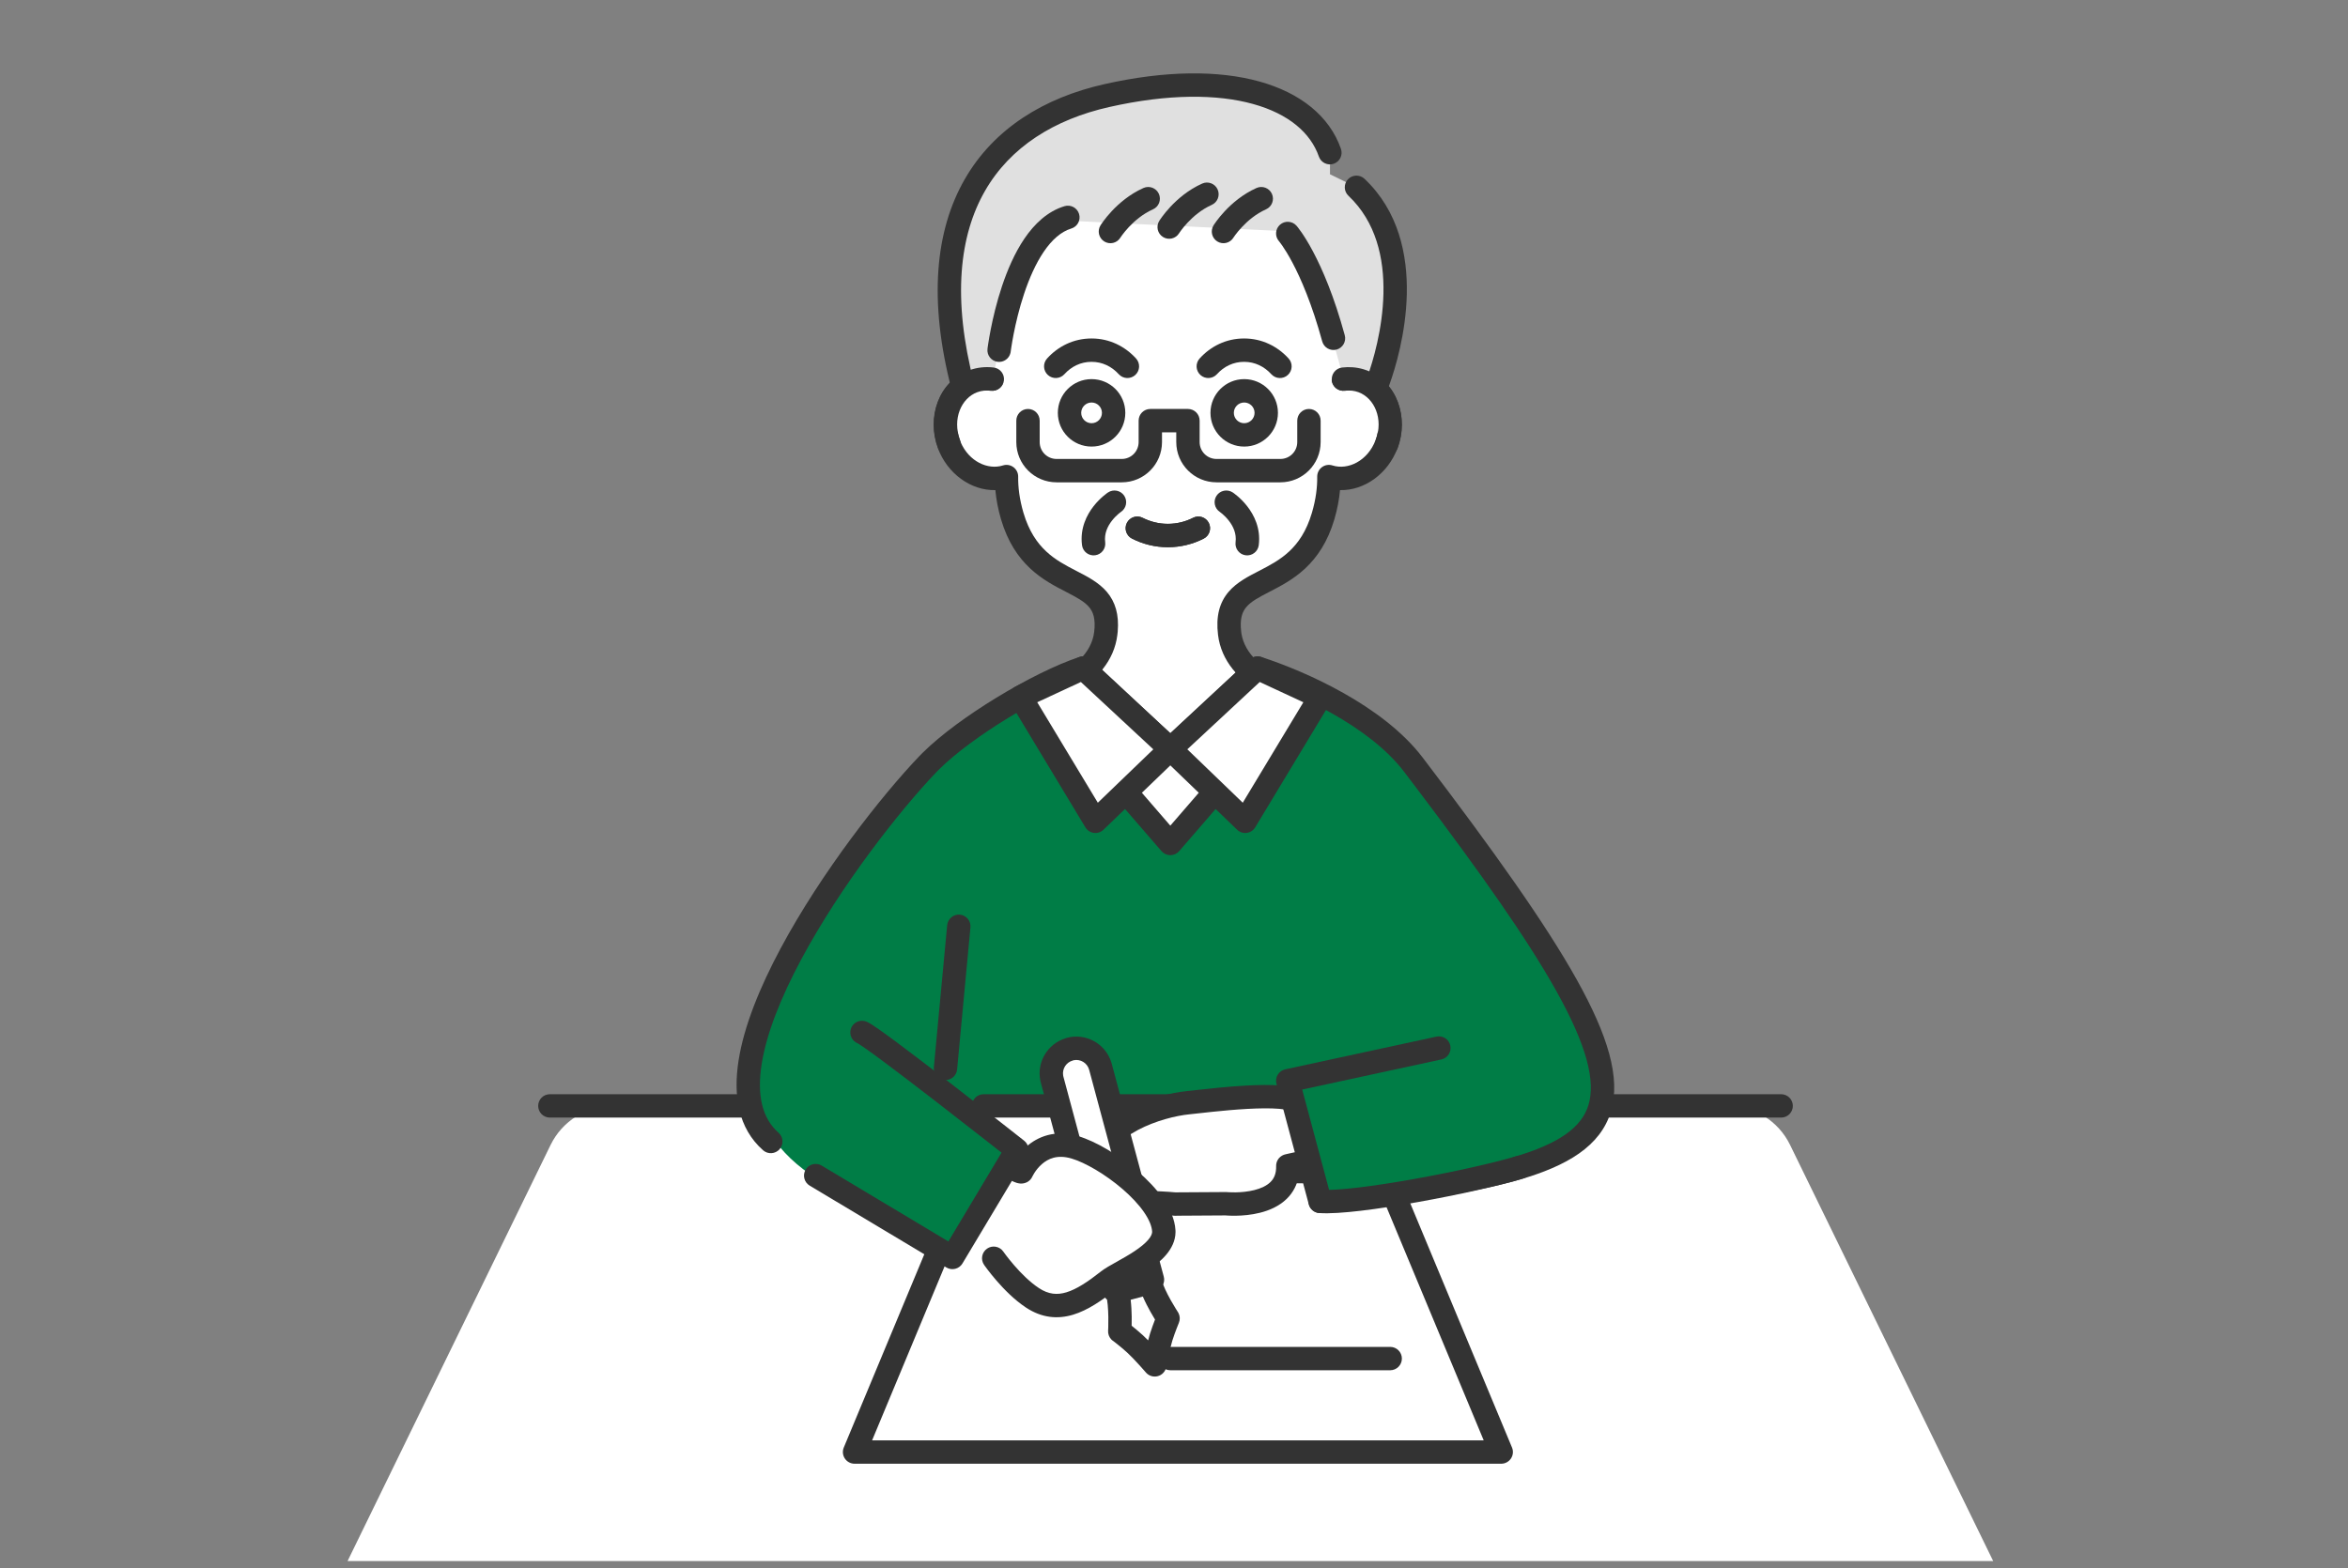 <svg width="220" height="147" viewBox="0 0 220 147" fill="none" xmlns="http://www.w3.org/2000/svg">
<rect x="0" y="0" width="220" height="147" fill="#808080" stroke="none"/>
<g clip-path="url(#clip0_28_11497)">
<g clip-path="url(#clip1_28_11497)">
<path d="M111.278 71.019L120.52 64.807C117.614 63.734 115.519 61.865 115.213 59.376C114.468 53.317 121.695 56.062 123.973 48.375C124.381 46.988 124.527 45.747 124.513 44.666C126.63 45.338 129.01 44.024 129.907 41.644C130.827 39.191 129.827 36.549 127.666 35.739C127.075 35.52 126.469 35.461 125.863 35.534C125.863 33.279 125.6 31.118 125.046 29.322C121.936 19.248 113.169 17.883 109.409 17.883C105.65 17.883 96.882 19.248 93.772 29.322C93.218 31.118 92.962 33.279 92.955 35.534C92.356 35.461 91.743 35.52 91.152 35.739C88.991 36.549 87.991 39.199 88.911 41.644C89.809 44.024 92.188 45.338 94.305 44.666C94.291 45.747 94.437 46.988 94.846 48.375C97.123 56.062 104.35 53.317 103.606 59.376C103.299 61.865 101.211 63.734 98.299 64.807L107.54 71.019C108.664 71.771 110.132 71.771 111.249 71.019H111.278Z" fill="white"/>
<path d="M109.409 16.787C113.344 16.787 122.767 18.229 126.092 28.998L126.199 29.364C126.633 30.903 126.869 32.643 126.937 34.444C127.211 34.477 127.486 34.532 127.759 34.614L128.047 34.711L128.051 34.713C130.898 35.781 132.016 39.138 130.932 42.028L130.932 42.03C130.045 44.38 127.868 45.985 125.555 45.937C125.478 46.788 125.311 47.706 125.023 48.684V48.685C124.399 50.791 123.416 52.231 122.284 53.286C121.174 54.32 119.951 54.947 118.962 55.458C117.909 56.002 117.222 56.373 116.781 56.891C116.415 57.321 116.142 57.956 116.3 59.241L116.325 59.419C116.636 61.239 118.248 62.8 120.899 63.779C121.285 63.922 121.558 64.268 121.607 64.676C121.656 65.085 121.471 65.486 121.13 65.715L111.889 71.928C111.832 71.966 111.771 71.997 111.709 72.024C110.242 72.927 108.373 72.893 106.931 71.929L106.929 71.928L97.687 65.715C97.346 65.486 97.162 65.085 97.211 64.676C97.26 64.268 97.534 63.921 97.92 63.779C100.662 62.769 102.285 61.138 102.519 59.241C102.677 57.956 102.403 57.321 102.037 56.891C101.596 56.373 100.909 56.002 99.856 55.458C98.867 54.947 97.644 54.32 96.533 53.286C95.401 52.231 94.42 50.791 93.796 48.685L93.795 48.684C93.507 47.706 93.34 46.788 93.263 45.937C90.95 45.985 88.773 44.38 87.886 42.03V42.029C86.801 39.145 87.92 35.78 90.767 34.713L90.772 34.711C91.139 34.575 91.511 34.488 91.883 34.444C91.958 32.501 92.223 30.627 92.726 28.998L92.886 28.5C96.343 18.184 105.534 16.787 109.409 16.787ZM109.409 18.977C105.825 18.977 97.714 20.265 94.819 29.644C94.306 31.305 94.057 33.351 94.05 35.537C94.049 35.85 93.914 36.148 93.68 36.355C93.445 36.562 93.132 36.658 92.822 36.62C92.384 36.567 91.948 36.611 91.532 36.764C90.06 37.319 89.182 39.252 89.936 41.257L90.007 41.437C90.785 43.257 92.564 44.069 93.974 43.622C94.309 43.515 94.675 43.577 94.958 43.786C95.24 43.996 95.405 44.329 95.4 44.68C95.387 45.649 95.517 46.78 95.895 48.063C96.41 49.801 97.186 50.9 98.026 51.682C98.888 52.485 99.852 52.991 100.861 53.512C101.807 54.001 102.929 54.56 103.705 55.471C104.503 56.409 104.861 57.604 104.726 59.187L104.692 59.509C104.392 61.944 102.736 63.77 100.533 64.989L108.149 70.109L108.293 70.198C109.028 70.613 109.938 70.582 110.637 70.111L110.706 70.068C110.736 70.051 110.767 70.035 110.799 70.021L118.286 64.989C116.086 63.769 114.426 61.944 114.126 59.509C113.912 57.765 114.262 56.471 115.113 55.471C115.889 54.56 117.011 54.001 117.957 53.512C118.966 52.991 119.931 52.485 120.792 51.682C121.632 50.9 122.407 49.801 122.922 48.063C123.3 46.78 123.431 45.649 123.418 44.68C123.413 44.329 123.577 43.996 123.86 43.786C124.142 43.577 124.508 43.516 124.844 43.622C126.299 44.084 128.148 43.203 128.883 41.257C129.637 39.243 128.756 37.316 127.282 36.763H127.281C126.867 36.61 126.439 36.567 125.994 36.62C125.683 36.658 125.371 36.561 125.137 36.353C124.902 36.145 124.768 35.846 124.768 35.533C124.768 33.353 124.513 31.307 124 29.644C121.104 20.265 112.992 18.977 109.409 18.977Z" fill="#333333"/>
<path d="M102.277 41.855C104.023 41.855 105.438 40.44 105.438 38.694C105.438 36.948 104.023 35.533 102.277 35.533C100.531 35.533 99.116 36.948 99.116 38.694C99.116 40.44 100.531 41.855 102.277 41.855Z" fill="#333333"/>
<path d="M102.277 39.665C102.813 39.665 103.248 39.231 103.248 38.694C103.248 38.158 102.813 37.724 102.277 37.724C101.741 37.724 101.306 38.158 101.306 38.694C101.306 39.231 101.741 39.665 102.277 39.665Z" fill="white"/>
<path d="M119.739 38.694C119.739 40.439 118.322 41.855 116.578 41.855C114.833 41.855 113.417 40.439 113.417 38.694C113.417 36.949 114.833 35.533 116.578 35.533C118.322 35.533 119.739 36.949 119.739 38.694Z" fill="#333333"/>
<path d="M116.578 39.665C117.114 39.665 117.549 39.231 117.549 38.694C117.549 38.158 117.114 37.724 116.578 37.724C116.041 37.724 115.607 38.158 115.607 38.694C115.607 39.231 116.041 39.665 116.578 39.665Z" fill="white"/>
<path d="M119.928 34.337C119.089 33.417 117.928 32.818 116.57 32.818C115.212 32.818 114.052 33.41 113.212 34.337" fill="white"/>
<path d="M116.57 31.723C118.271 31.723 119.715 32.478 120.737 33.598C121.145 34.044 121.113 34.737 120.666 35.145C120.22 35.552 119.527 35.521 119.119 35.074C118.462 34.354 117.585 33.913 116.57 33.913C115.552 33.913 114.677 34.35 114.024 35.071C113.618 35.519 112.926 35.553 112.477 35.147C112.029 34.742 111.995 34.049 112.4 33.601C113.426 32.468 114.873 31.723 116.57 31.723Z" fill="#333333"/>
<path d="M105.635 34.337C104.796 33.417 103.635 32.818 102.277 32.818C100.919 32.818 99.758 33.41 98.919 34.337" fill="white"/>
<path d="M102.277 31.723C103.977 31.723 105.422 32.478 106.444 33.598C106.851 34.044 106.82 34.737 106.373 35.145C105.926 35.552 105.234 35.521 104.826 35.074C104.169 34.354 103.292 33.913 102.277 33.913C101.259 33.913 100.384 34.35 99.731 35.071C99.325 35.519 98.632 35.553 98.184 35.147C97.736 34.742 97.701 34.049 98.107 33.601C99.133 32.468 100.58 31.723 102.277 31.723Z" fill="#333333"/>
<path d="M111.785 48.531C112.323 48.255 112.984 48.468 113.26 49.006C113.536 49.544 113.323 50.204 112.785 50.48C111.779 50.996 110.629 51.287 109.424 51.287C108.216 51.287 107.076 50.995 106.066 50.481C105.527 50.207 105.312 49.548 105.586 49.009C105.86 48.47 106.519 48.255 107.058 48.53C107.771 48.892 108.573 49.097 109.424 49.097C110.276 49.097 111.084 48.891 111.785 48.531Z" fill="#333333"/>
<path d="M113.985 46.464C114.319 45.959 114.998 45.821 115.503 46.154L115.009 46.901C115.489 46.175 115.503 46.155 115.503 46.154L115.504 46.155L115.521 46.166C115.529 46.172 115.539 46.179 115.552 46.188C115.576 46.205 115.609 46.228 115.649 46.258C115.728 46.317 115.835 46.4 115.96 46.507C116.208 46.72 116.536 47.033 116.854 47.44C117.486 48.246 118.145 49.507 117.941 51.098C117.864 51.697 117.316 52.121 116.716 52.044C116.116 51.967 115.692 51.419 115.769 50.819C115.872 50.016 115.553 49.331 115.13 48.791C114.921 48.524 114.702 48.313 114.535 48.17C114.453 48.1 114.385 48.047 114.342 48.015C114.32 47.999 114.305 47.988 114.296 47.982C114.295 47.982 114.295 47.981 114.294 47.98V47.981L114.295 47.98C113.791 47.647 113.652 46.968 113.985 46.464Z" fill="#333333"/>
<path d="M103.819 46.154C104.324 45.821 105.003 45.959 105.337 46.464C105.67 46.968 105.531 47.647 105.028 47.98C105.027 47.981 105.026 47.982 105.025 47.982C105.017 47.988 105.002 47.999 104.98 48.015C104.937 48.047 104.87 48.1 104.787 48.17C104.621 48.313 104.401 48.524 104.192 48.791C103.769 49.331 103.45 50.016 103.553 50.82C103.63 51.419 103.206 51.968 102.606 52.044C102.006 52.121 101.458 51.697 101.381 51.098C101.177 49.507 101.837 48.246 102.468 47.44C102.787 47.033 103.114 46.72 103.362 46.507C103.487 46.4 103.594 46.317 103.673 46.258C103.712 46.228 103.745 46.205 103.77 46.188C103.782 46.179 103.793 46.172 103.801 46.166L103.816 46.157L103.818 46.154C103.819 46.154 103.825 46.164 104.312 46.901L103.819 46.154ZM105.03 47.979L105.028 47.98H105.028C105.028 47.98 105.029 47.979 105.03 47.979V47.979Z" fill="#333333"/>
<path d="M110.212 41.432V40.519H108.876V41.432C108.876 43.518 107.189 45.206 105.102 45.206H98.999C96.913 45.206 95.225 43.518 95.225 41.432V39.424C95.225 38.819 95.715 38.329 96.32 38.329C96.925 38.329 97.415 38.819 97.415 39.424V41.432C97.415 42.309 98.122 43.016 98.999 43.016H105.102C105.979 43.016 106.686 42.309 106.686 41.432V39.424C106.686 38.819 107.177 38.329 107.781 38.329H111.307C111.912 38.329 112.402 38.819 112.402 39.424V41.432C112.402 42.309 113.109 43.016 113.986 43.016H119.965C120.842 43.016 121.549 42.309 121.549 41.432V39.424C121.549 38.819 122.039 38.329 122.644 38.329C123.248 38.329 123.739 38.819 123.739 39.424V41.432C123.739 43.518 122.051 45.206 119.965 45.206H113.986C111.9 45.206 110.212 43.518 110.212 41.432Z" fill="#333333"/>
<path d="M111.785 48.531C112.323 48.255 112.984 48.468 113.259 49.006C113.535 49.544 113.323 50.204 112.785 50.48C111.778 50.996 110.629 51.287 109.423 51.287C108.216 51.287 107.076 50.995 106.066 50.481C105.527 50.207 105.312 49.548 105.586 49.009C105.86 48.47 106.519 48.255 107.058 48.53C107.771 48.892 108.573 49.097 109.423 49.097C110.276 49.097 111.083 48.891 111.785 48.531Z" fill="#333333"/>
<path d="M94.743 35.738C88.75 38.191 91.962 28.358 91.174 25.773L95.108 19.422C101.664 16.393 113.3 17.685 120.271 17.882C124.505 20.919 133.032 35.205 123.615 35.738C118.6 25.394 108.832 22.379 100.883 25.394C95.064 27.598 98.189 33.278 94.736 35.738H94.743Z" fill="white"/>
<path d="M121.045 21.7C124.213 28.547 125.878 35.533 125.878 35.533L129.141 35.737C130.265 32.65 132.922 23.05 127.104 17.553L124.615 16.334V14.319C122.768 9.019 115.023 6.413 103.7 8.968C92.984 11.385 85.954 19.838 90.232 36.263L92.977 35.533L94.743 28.036C94.743 28.036 95.247 23.233 99.62 20.663" fill="#E0E0E0"/>
<path d="M99.739 19.324C100.318 19.148 100.929 19.474 101.105 20.053C101.281 20.631 100.955 21.242 100.376 21.419C99.431 21.706 98.57 22.457 97.8 23.589C97.035 24.714 96.427 26.118 95.957 27.527C95.49 28.929 95.174 30.292 94.975 31.308C94.876 31.815 94.806 32.233 94.762 32.521C94.739 32.665 94.723 32.777 94.713 32.852C94.707 32.889 94.704 32.917 94.702 32.935C94.701 32.944 94.699 32.951 94.699 32.955C94.699 32.956 94.699 32.957 94.699 32.958L94.68 33.069C94.557 33.61 94.041 33.981 93.478 33.912C92.878 33.838 92.451 33.292 92.525 32.692L93.612 32.825C92.601 32.701 92.53 32.692 92.525 32.691V32.688C92.526 32.686 92.526 32.683 92.526 32.68C92.527 32.674 92.528 32.664 92.53 32.653C92.533 32.63 92.537 32.596 92.543 32.553C92.555 32.467 92.573 32.344 92.597 32.187C92.646 31.873 92.72 31.427 92.826 30.887C93.036 29.811 93.374 28.352 93.88 26.835C94.383 25.326 95.067 23.713 95.989 22.357C96.906 21.009 98.129 19.814 99.739 19.324Z" fill="#333333"/>
<path d="M119.935 21.059C120.39 20.66 121.082 20.705 121.481 21.159L120.858 21.707C121.469 21.17 121.481 21.16 121.482 21.16L121.482 21.161L121.488 21.167C121.491 21.17 121.494 21.175 121.498 21.179C121.506 21.189 121.516 21.2 121.528 21.215C121.552 21.244 121.585 21.285 121.625 21.336C121.705 21.439 121.817 21.588 121.953 21.785C122.226 22.18 122.6 22.772 123.032 23.589C123.898 25.222 124.998 27.754 126 31.419C126.159 32.002 125.815 32.605 125.232 32.764C124.649 32.924 124.046 32.58 123.887 31.997C122.925 28.479 121.883 26.098 121.097 24.614C120.704 23.872 120.374 23.354 120.15 23.029C120.038 22.867 119.952 22.753 119.898 22.683C119.871 22.649 119.852 22.625 119.841 22.612L119.835 22.604C119.436 22.15 119.481 21.458 119.935 21.059Z" fill="#333333"/>
<path d="M126.301 16.802C126.717 16.362 127.409 16.343 127.849 16.758C131.073 19.804 131.895 23.939 131.813 27.571C131.732 31.207 130.747 34.504 130.163 36.112C129.957 36.68 129.328 36.974 128.76 36.768C128.192 36.561 127.898 35.932 128.104 35.364C128.644 33.877 129.55 30.83 129.624 27.522C129.698 24.21 128.939 20.8 126.345 18.349C125.905 17.934 125.886 17.241 126.301 16.802Z" fill="#333333"/>
<path d="M103.452 7.893C109.229 6.59 114.189 6.58 117.997 7.637C121.81 8.695 124.566 10.864 125.642 13.952C125.841 14.523 125.539 15.148 124.968 15.347C124.397 15.546 123.773 15.244 123.574 14.673C122.803 12.461 120.762 10.678 117.411 9.747C114.054 8.815 109.479 8.779 103.934 10.03C98.791 11.19 94.657 13.765 92.286 17.9C89.91 22.043 89.191 27.945 91.284 35.981C91.436 36.566 91.086 37.163 90.501 37.316C89.915 37.468 89.317 37.118 89.165 36.532C86.98 28.143 87.636 21.606 90.386 16.811C93.139 12.009 97.879 9.15 103.452 7.893Z" fill="#333333"/>
<path d="M92.977 35.534C92.378 35.461 91.765 35.519 91.174 35.738C89.013 36.548 88.013 39.198 88.933 41.644" fill="white"/>
<path d="M90.794 34.711C91.56 34.427 92.35 34.353 93.109 34.446C93.709 34.519 94.137 35.066 94.064 35.666C93.99 36.266 93.444 36.694 92.844 36.62C92.406 36.567 91.97 36.61 91.554 36.764C90.082 37.319 89.203 39.253 89.957 41.258C90.17 41.824 89.884 42.455 89.318 42.668C88.752 42.881 88.121 42.594 87.908 42.028C86.823 39.144 87.942 35.78 90.789 34.712L90.794 34.711Z" fill="#333333"/>
<path d="M125.878 35.534C126.476 35.461 127.09 35.519 127.681 35.738C129.842 36.548 130.842 39.198 129.922 41.644" fill="white"/>
<path d="M125.745 34.446C126.409 34.365 127.097 34.411 127.773 34.614L128.066 34.712C130.913 35.78 132.032 39.144 130.947 42.028C130.734 42.594 130.102 42.881 129.536 42.668C128.97 42.455 128.684 41.824 128.897 41.258C129.652 39.251 128.771 37.316 127.296 36.763V36.762C126.882 36.609 126.447 36.567 126.01 36.62C125.41 36.694 124.864 36.266 124.791 35.666C124.717 35.065 125.145 34.519 125.745 34.446Z" fill="#333333"/>
<path d="M107.137 17.62C107.69 17.373 108.337 17.621 108.584 18.173C108.83 18.725 108.583 19.372 108.031 19.619C107.08 20.043 106.31 20.706 105.767 21.286C105.499 21.572 105.294 21.83 105.159 22.012C105.092 22.103 105.042 22.175 105.011 22.221C104.995 22.244 104.984 22.261 104.978 22.27C104.975 22.275 104.974 22.278 104.973 22.279H104.972L104.974 22.278V22.277C104.655 22.791 103.981 22.949 103.467 22.631C102.953 22.312 102.794 21.637 103.112 21.123L104.025 21.688L103.113 21.122L103.115 21.121C103.115 21.12 103.115 21.119 103.116 21.117C103.118 21.115 103.12 21.112 103.122 21.109C103.126 21.102 103.132 21.093 103.139 21.082C103.153 21.061 103.171 21.032 103.195 20.997C103.243 20.926 103.311 20.827 103.4 20.708C103.576 20.47 103.834 20.147 104.168 19.789C104.832 19.081 105.832 18.203 107.137 17.62Z" fill="#333333"/>
<path d="M112.642 17.204C113.194 16.957 113.841 17.205 114.088 17.757C114.334 18.309 114.087 18.956 113.535 19.203C112.584 19.627 111.814 20.29 111.271 20.869C111.003 21.156 110.799 21.414 110.663 21.596C110.596 21.687 110.546 21.759 110.515 21.805C110.5 21.828 110.488 21.845 110.482 21.854C110.479 21.859 110.478 21.862 110.477 21.863H110.477L110.478 21.862V21.861C110.159 22.375 109.485 22.533 108.971 22.215C108.457 21.896 108.298 21.221 108.617 20.707L109.529 21.272L108.617 20.706L108.619 20.705C108.619 20.704 108.619 20.703 108.62 20.701C108.622 20.699 108.624 20.696 108.626 20.693C108.63 20.686 108.636 20.677 108.643 20.666C108.657 20.645 108.675 20.616 108.699 20.581C108.747 20.51 108.816 20.411 108.904 20.292C109.08 20.054 109.338 19.731 109.672 19.373C110.336 18.665 111.337 17.787 112.642 17.204Z" fill="#333333"/>
<path d="M117.73 17.62C118.282 17.373 118.93 17.621 119.176 18.173C119.423 18.725 119.175 19.372 118.623 19.619C117.673 20.043 116.902 20.706 116.36 21.286C116.091 21.572 115.887 21.83 115.751 22.012C115.684 22.103 115.634 22.175 115.603 22.221C115.588 22.244 115.577 22.261 115.57 22.27C115.567 22.275 115.566 22.278 115.565 22.279H115.565L115.566 22.278V22.277C115.247 22.791 114.573 22.949 114.059 22.631C113.545 22.312 113.386 21.637 113.705 21.123L114.617 21.688L113.705 21.122L113.707 21.121C113.707 21.12 113.708 21.119 113.708 21.117C113.71 21.115 113.712 21.112 113.714 21.109C113.718 21.102 113.724 21.093 113.731 21.082C113.745 21.061 113.764 21.032 113.787 20.997C113.835 20.926 113.904 20.827 113.992 20.708C114.168 20.47 114.426 20.147 114.761 19.789C115.424 19.081 116.425 18.203 117.73 17.62Z" fill="#333333"/>
<path d="M167.721 107.299C166.633 105.066 164.37 103.649 161.881 103.649H57.433C54.951 103.649 52.688 105.066 51.593 107.299L32.554 146.333C30.452 150.647 33.591 155.677 38.394 155.677H180.927C185.73 155.677 188.869 150.647 186.767 146.333L167.721 107.299Z" fill="white"/>
<path d="M129.714 109.811H111.719H109.011H91.016L80.07 136.091H109.011H111.719H140.66L129.714 109.811Z" fill="white"/>
<path d="M129.714 108.716L129.796 108.719C130.205 108.749 130.565 109.007 130.725 109.39L141.671 135.67C141.812 136.007 141.774 136.394 141.571 136.698C141.368 137.003 141.026 137.186 140.66 137.186H80.07C79.704 137.186 79.362 137.003 79.159 136.698C78.956 136.394 78.918 136.007 79.059 135.67L90.006 109.39L90.04 109.315C90.225 108.949 90.602 108.716 91.016 108.716H129.714ZM81.713 134.996H139.018L128.984 110.906H91.746L81.713 134.996Z" fill="#333333"/>
<path d="M123.688 112.599L121.301 103.657L90.027 103.525L95.269 107.767L89.232 117.855L80.756 112.665C70.712 108.402 68.266 102.387 73.062 91.298C78.15 79.727 88.655 65.952 101.474 62.616C106.182 68.171 108.803 69.223 109.65 69.208C110.497 69.194 113.008 68.303 117.826 62.616C133.411 66.376 138.404 79.603 148.931 95.568C148.931 95.568 153.837 105.701 143.879 108.913C133.353 112.307 125.863 112.11 125.863 112.11L123.68 112.607L123.688 112.599Z" fill="#007D46"/>
<path d="M109.657 79.056L117.3 70.216H102.007L109.657 79.056Z" fill="white"/>
<path d="M117.3 69.121C117.729 69.121 118.118 69.371 118.296 69.761C118.474 70.15 118.409 70.608 118.129 70.933L110.485 79.772C110.277 80.013 109.975 80.152 109.657 80.152C109.339 80.152 109.037 80.013 108.829 79.773L101.179 70.933C100.899 70.609 100.833 70.15 101.011 69.761C101.189 69.371 101.578 69.121 102.007 69.121H117.3ZM109.656 77.383L114.906 71.311H104.402L109.656 77.383Z" fill="#333333"/>
<path d="M117.21 61.721C117.489 61.525 117.847 61.468 118.177 61.575C120.246 62.243 123.084 63.38 125.861 64.944C128.626 66.5 131.409 68.522 133.29 70.99C139.991 79.789 144.803 86.559 147.738 91.817C149.206 94.448 150.229 96.745 150.777 98.76C151.326 100.778 151.416 102.581 150.937 104.178C149.96 107.433 146.818 109.272 142.385 110.558C137.9 111.859 131.659 112.715 123.829 113.687C123.229 113.761 122.683 113.334 122.608 112.734C122.534 112.134 122.96 111.588 123.56 111.513C131.436 110.536 137.49 109.698 141.774 108.455C146.109 107.197 148.211 105.642 148.839 103.548C149.163 102.47 149.146 101.108 148.664 99.335C148.181 97.559 147.249 95.437 145.825 92.885C143.152 88.095 138.832 81.942 132.781 73.942L131.547 72.318C129.924 70.187 127.429 68.34 124.787 66.852C122.419 65.519 119.994 64.511 118.109 63.862L110.402 71.018C109.982 71.408 109.332 71.409 108.912 71.018L101.218 63.868C99.365 64.552 96.904 65.794 94.481 67.273C91.951 68.817 89.556 70.561 87.995 72.105L87.695 72.41C84.343 75.92 78.793 82.962 75.058 89.946C73.188 93.444 71.815 96.851 71.363 99.75C70.91 102.654 71.409 104.809 72.947 106.165C73.4 106.565 73.444 107.256 73.044 107.71C72.644 108.164 71.952 108.208 71.498 107.808C69.153 105.74 68.693 102.659 69.199 99.412C69.706 96.159 71.21 92.5 73.128 88.913C76.97 81.728 82.644 74.528 86.111 70.898L86.448 70.555C88.187 68.835 90.747 66.986 93.339 65.404C96.105 63.715 99.013 62.266 101.143 61.575C101.521 61.453 101.936 61.544 102.227 61.815L109.656 68.721L117.095 61.814L117.21 61.721Z" fill="#333333"/>
<path d="M109.657 70.216L102.634 76.975L95.619 65.339L101.481 62.616L109.657 70.216Z" fill="white"/>
<path d="M101.096 61.591C101.482 61.446 101.92 61.53 102.226 61.814L110.402 69.414C110.623 69.619 110.749 69.905 110.752 70.206C110.754 70.507 110.633 70.796 110.416 71.004L103.394 77.765C103.154 77.996 102.822 78.105 102.491 78.061C102.161 78.018 101.868 77.826 101.696 77.541L94.682 65.905C94.521 65.639 94.481 65.316 94.572 65.019C94.663 64.722 94.876 64.477 95.158 64.346L101.02 61.623L101.096 61.591ZM97.186 65.819L102.863 75.235L108.063 70.229L101.274 63.92L97.186 65.819Z" fill="#333333"/>
<path d="M109.657 70.216L116.672 76.975L123.688 65.339L117.826 62.616L109.657 70.216Z" fill="white"/>
<path d="M117.143 61.76C117.466 61.503 117.909 61.448 118.287 61.623L124.149 64.346C124.43 64.477 124.644 64.722 124.735 65.019C124.825 65.316 124.786 65.639 124.625 65.905L117.61 77.541C117.438 77.826 117.145 78.018 116.815 78.061C116.485 78.105 116.152 77.995 115.913 77.764L108.897 71.004C108.68 70.796 108.559 70.507 108.562 70.206C108.565 69.905 108.691 69.619 108.911 69.414L117.08 61.815L117.143 61.76ZM111.249 70.229L116.443 75.234L122.12 65.819L118.032 63.92L111.249 70.229Z" fill="#333333"/>
<path d="M89.939 85.725C90.541 85.782 90.984 86.316 90.927 86.918L89.679 100.233C89.623 100.835 89.089 101.277 88.487 101.221C87.885 101.164 87.443 100.63 87.499 100.028L88.747 86.714C88.804 86.112 89.337 85.669 89.939 85.725Z" fill="#333333"/>
<path d="M114.095 102.555C114.7 102.555 115.19 103.045 115.19 103.65C115.19 104.254 114.7 104.745 114.095 104.745H92.159C91.554 104.745 91.064 104.254 91.064 103.65C91.064 103.045 91.554 102.555 92.159 102.555H114.095Z" fill="#333333"/>
<path d="M70.113 102.555C70.717 102.555 71.208 103.045 71.208 103.65C71.208 104.254 70.717 104.745 70.113 104.745H51.52C50.915 104.745 50.425 104.254 50.425 103.65C50.425 103.045 50.915 102.555 51.52 102.555H70.113Z" fill="#333333"/>
<path d="M166.889 102.555C167.494 102.555 167.984 103.045 167.984 103.65C167.984 104.254 167.494 104.745 166.889 104.745H150.238C149.633 104.745 149.143 104.254 149.143 103.65C149.143 103.045 149.633 102.555 150.238 102.555H166.889Z" fill="#333333"/>
<path d="M110.146 112.848L114.877 112.819C114.877 112.819 120.76 113.417 120.665 109.264C120.673 109.249 122.666 108.826 122.673 108.811L131.068 106.015L128.82 100.139L121.79 103.387C120.709 102.146 113.088 103.175 111.321 103.351C108.635 103.613 103.058 105.351 102.488 109.256C101.919 113.162 106.737 112.505 110.153 112.855L110.146 112.848Z" fill="white"/>
<path d="M128.36 99.145C128.635 99.018 128.951 99.01 129.232 99.124C129.513 99.239 129.734 99.464 129.842 99.748L132.091 105.624C132.197 105.903 132.186 106.214 132.058 106.484C131.93 106.754 131.698 106.96 131.414 107.055L123.019 109.85L123.018 109.849C123.005 109.854 122.994 109.858 122.989 109.86C122.962 109.868 122.937 109.875 122.925 109.878C122.897 109.886 122.865 109.894 122.836 109.9C122.774 109.915 122.69 109.934 122.596 109.955C122.405 109.997 122.153 110.053 121.904 110.107C121.834 110.122 121.765 110.137 121.698 110.152C121.549 111.053 121.146 111.787 120.568 112.354C119.839 113.068 118.906 113.45 118.075 113.66C117.235 113.873 116.412 113.933 115.812 113.943C115.509 113.947 115.255 113.94 115.073 113.93C114.983 113.926 114.909 113.92 114.857 113.916C114.849 113.916 114.841 113.915 114.834 113.914L110.283 113.942C110.204 113.951 110.123 113.953 110.042 113.945C109.224 113.861 108.342 113.839 107.377 113.788C106.45 113.739 105.459 113.663 104.575 113.455C103.702 113.249 102.781 112.881 102.136 112.132C101.452 111.339 101.23 110.301 101.405 109.098C101.765 106.631 103.681 104.988 105.598 103.971C107.542 102.94 109.749 102.405 111.214 102.261L112.11 102.163C113.248 102.036 115.033 101.839 116.753 101.745C117.901 101.682 119.069 101.661 120.039 101.742C120.522 101.783 120.993 101.852 121.404 101.97C121.55 102.011 121.712 102.066 121.876 102.14L128.36 99.145ZM122.249 104.381C121.826 104.577 121.327 104.482 121.005 104.15C120.987 104.141 120.927 104.111 120.801 104.075C120.581 104.012 120.266 103.959 119.855 103.924C119.036 103.855 117.986 103.87 116.873 103.931C114.643 104.054 112.359 104.348 111.43 104.44H111.428C110.207 104.56 108.282 105.025 106.624 105.905C104.939 106.798 103.782 107.977 103.572 109.414C103.463 110.164 103.628 110.509 103.795 110.702C103.999 110.94 104.39 111.161 105.077 111.323C105.754 111.483 106.573 111.552 107.492 111.601C108.329 111.645 109.275 111.672 110.131 111.753C110.134 111.753 110.137 111.753 110.139 111.753L114.87 111.724L114.986 111.729C114.986 111.729 114.989 111.729 114.992 111.73C114.999 111.73 115.011 111.732 115.028 111.733C115.062 111.736 115.116 111.74 115.185 111.743C115.325 111.751 115.53 111.757 115.777 111.753C116.277 111.745 116.919 111.694 117.538 111.537C118.166 111.378 118.686 111.131 119.034 110.79C119.348 110.482 119.588 110.036 119.571 109.289C119.567 109.11 119.607 108.934 119.686 108.774C119.795 108.556 119.948 108.435 119.992 108.401C120.055 108.351 120.11 108.319 120.138 108.304C120.197 108.272 120.245 108.252 120.263 108.245C120.304 108.229 120.338 108.219 120.349 108.215C120.376 108.207 120.401 108.2 120.413 108.197C120.441 108.189 120.473 108.182 120.503 108.175C120.564 108.161 120.648 108.142 120.743 108.12C120.934 108.078 121.186 108.022 121.435 107.968C121.686 107.913 121.934 107.859 122.119 107.817C122.212 107.797 122.285 107.78 122.334 107.768C122.341 107.767 122.346 107.765 122.351 107.764L129.636 105.338L128.215 101.624L122.249 104.381ZM121.743 108.232C121.729 108.255 121.717 108.279 121.704 108.304C121.717 108.28 121.729 108.255 121.743 108.232ZM121.793 108.16C121.781 108.176 121.769 108.194 121.757 108.212C121.769 108.194 121.781 108.177 121.793 108.16ZM121.874 108.063C121.869 108.067 121.865 108.073 121.861 108.078C121.865 108.073 121.869 108.067 121.874 108.063ZM121.998 107.949C121.982 107.962 121.949 107.988 121.909 108.028C121.944 107.994 121.981 107.961 122.02 107.932C122.013 107.937 122.006 107.943 121.998 107.949ZM122.11 107.872C122.097 107.88 122.081 107.89 122.064 107.902C122.079 107.891 122.095 107.882 122.11 107.872ZM122.145 107.852C122.144 107.853 122.143 107.853 122.142 107.854C122.145 107.852 122.149 107.851 122.152 107.849C122.15 107.85 122.148 107.851 122.145 107.852ZM122.267 107.795C122.264 107.796 122.26 107.798 122.254 107.8C122.269 107.794 122.283 107.789 122.298 107.783C122.288 107.787 122.278 107.79 122.267 107.795ZM122.367 107.76L122.37 107.76C122.372 107.759 122.373 107.759 122.373 107.759C122.373 107.759 122.371 107.759 122.367 107.76Z" fill="#333333"/>
<path d="M104.927 124.783C104.927 124.783 105.664 125.33 106.358 125.965C107.058 126.6 108.197 127.922 108.197 127.922C108.197 127.922 108.518 126.206 108.803 125.308C109.088 124.41 109.445 123.564 109.445 123.564C109.445 123.564 108.139 121.593 107.766 120.198L104.686 121.023C105.058 122.417 104.919 124.783 104.919 124.783H104.927Z" fill="white"/>
<path d="M107.589 119.118C107.838 119.077 108.094 119.123 108.314 119.251C108.566 119.396 108.749 119.636 108.824 119.916C108.973 120.473 109.334 121.214 109.701 121.87C109.878 122.185 110.044 122.461 110.166 122.657C110.226 122.754 110.276 122.831 110.309 122.883C110.326 122.909 110.339 122.93 110.347 122.943C110.351 122.949 110.354 122.953 110.356 122.956L110.358 122.959L110.426 123.077C110.567 123.361 110.579 123.694 110.454 123.99H110.455L110.454 123.991C110.453 123.992 110.453 123.994 110.452 123.997C110.449 124.002 110.446 124.011 110.441 124.022C110.432 124.044 110.418 124.078 110.4 124.122C110.364 124.211 110.313 124.339 110.253 124.494C110.132 124.806 109.98 125.219 109.847 125.639C109.722 126.033 109.58 126.641 109.464 127.181C109.408 127.445 109.36 127.682 109.326 127.852C109.309 127.937 109.296 128.006 109.287 128.053C109.282 128.077 109.279 128.095 109.277 128.107C109.276 128.112 109.275 128.117 109.274 128.12C109.274 128.121 109.273 128.123 109.273 128.123V128.124C109.196 128.537 108.888 128.87 108.482 128.979C108.076 129.089 107.642 128.956 107.368 128.637L107.365 128.634C107.363 128.632 107.36 128.628 107.356 128.624C107.348 128.614 107.336 128.601 107.321 128.583C107.289 128.547 107.243 128.494 107.186 128.429C107.071 128.298 106.911 128.118 106.73 127.919C106.358 127.51 105.93 127.056 105.623 126.777L105.618 126.773C105.296 126.478 104.959 126.2 104.699 125.992C104.57 125.889 104.462 125.805 104.387 125.748C104.365 125.731 104.346 125.715 104.329 125.703C104.255 125.655 104.184 125.6 104.123 125.535C103.916 125.315 103.808 125.02 103.826 124.719C103.826 124.719 103.827 124.717 103.827 124.716C103.827 124.712 103.827 124.707 103.828 124.699C103.828 124.684 103.83 124.66 103.831 124.629C103.834 124.567 103.838 124.474 103.841 124.359C103.848 124.128 103.853 123.806 103.847 123.443C103.836 122.69 103.777 121.865 103.628 121.306C103.472 120.722 103.819 120.122 104.403 119.966L107.483 119.141L107.589 119.118ZM105.939 121.821C106.005 122.379 106.03 122.944 106.037 123.41C106.042 123.73 106.038 124.02 106.032 124.254C106.043 124.263 106.054 124.271 106.065 124.28C106.346 124.504 106.722 124.816 107.092 125.154H107.093C107.244 125.291 107.41 125.455 107.578 125.627C107.637 125.395 107.698 125.172 107.759 124.978C107.911 124.5 108.08 124.041 108.21 123.705C108.214 123.695 108.217 123.685 108.221 123.675C108.098 123.474 107.948 123.222 107.79 122.939C107.563 122.533 107.301 122.032 107.079 121.516L105.939 121.821Z" fill="#333333"/>
<path d="M100.24 98.335C98.992 98.671 98.247 99.956 98.583 101.204L101.62 112.512L102.072 112.387L104.365 120.907L107.985 119.936L105.693 111.417L106.146 111.292L103.109 99.985C102.773 98.737 101.488 97.992 100.24 98.328V98.335Z" fill="white"/>
<path d="M99.956 97.271C101.734 96.793 103.557 97.805 104.116 99.531L104.166 99.701L107.203 111.009C107.3 111.368 107.205 111.733 106.983 111.998L109.042 119.651C109.118 119.932 109.079 120.232 108.934 120.483C108.789 120.735 108.549 120.918 108.269 120.994L104.648 121.965C104.064 122.121 103.464 121.775 103.307 121.191L101.248 113.541C101.189 113.52 101.131 113.494 101.075 113.462C100.822 113.317 100.637 113.078 100.562 112.796L97.526 101.489L97.484 101.316C97.111 99.583 98.129 97.847 99.82 97.318C99.864 97.3 99.909 97.283 99.956 97.271ZM102.051 100.269C101.878 99.627 101.236 99.239 100.6 99.369C100.575 99.377 100.55 99.386 100.525 99.393C99.899 99.561 99.513 100.175 99.614 100.796L99.64 100.92L102.443 111.358C102.503 111.38 102.561 111.406 102.616 111.437C102.869 111.582 103.054 111.822 103.13 112.103L105.137 119.566L106.643 119.162L104.636 111.701C104.539 111.342 104.633 110.977 104.856 110.712L102.051 100.269V100.269Z" fill="#333333"/>
<path d="M105.417 110.359C106.001 110.202 106.602 110.549 106.758 111.133C106.915 111.717 106.568 112.318 105.984 112.475L102.363 113.446C101.779 113.602 101.178 113.256 101.022 112.672C100.865 112.087 101.212 111.487 101.796 111.33L105.417 110.359Z" fill="#333333"/>
<path d="M84.713 111.198L88.618 105.22C88.618 105.22 95.269 110.06 95.729 109.826C95.729 109.826 97.181 106.483 100.715 107.534C103.62 108.395 108.869 112.301 109.044 115.359C109.168 117.542 104.949 119.148 103.846 120.017C101.313 122.017 99.13 123.214 96.736 121.637C94.787 120.353 93.108 117.929 93.108 117.929" fill="white"/>
<path d="M88.421 104.142C88.716 104.088 89.02 104.157 89.263 104.334H89.263L89.267 104.337C89.27 104.34 89.275 104.343 89.281 104.347C89.293 104.356 89.312 104.37 89.336 104.387C89.384 104.422 89.455 104.474 89.546 104.539C89.727 104.67 89.987 104.856 90.301 105.08C90.928 105.528 91.769 106.122 92.621 106.707C93.477 107.295 94.332 107.865 94.995 108.27C95.098 108.333 95.195 108.389 95.284 108.441C95.505 108.137 95.8 107.79 96.175 107.461C97.21 106.556 98.836 105.832 101.025 106.483C102.672 106.971 104.846 108.262 106.619 109.794C107.515 110.568 108.348 111.436 108.977 112.342C109.596 113.235 110.077 114.249 110.137 115.297L110.142 115.469C110.137 116.321 109.741 117.037 109.278 117.589C108.784 118.177 108.134 118.678 107.511 119.092C106.882 119.511 106.218 119.881 105.676 120.185C105.089 120.513 104.715 120.726 104.524 120.876C103.249 121.883 101.931 122.799 100.557 123.216C99.1 123.658 97.616 123.528 96.133 122.552V122.551C95.035 121.827 94.052 120.813 93.363 120.017C93.013 119.613 92.728 119.251 92.529 118.989C92.43 118.858 92.351 118.752 92.297 118.676C92.269 118.639 92.248 118.609 92.233 118.588C92.226 118.578 92.22 118.569 92.215 118.563C92.213 118.56 92.212 118.558 92.21 118.556C92.21 118.555 92.209 118.554 92.209 118.554L92.208 118.552H92.208C91.863 118.055 91.987 117.373 92.484 117.028C92.981 116.684 93.663 116.808 94.008 117.305C94.008 117.305 94.009 117.306 94.01 117.308C94.012 117.311 94.016 117.317 94.021 117.324C94.032 117.339 94.049 117.363 94.071 117.394C94.116 117.456 94.185 117.549 94.273 117.665C94.45 117.898 94.706 118.222 95.019 118.584C95.658 119.322 96.488 120.161 97.339 120.722H97.338C98.25 121.323 99.055 121.383 99.921 121.12C100.87 120.833 101.91 120.15 103.168 119.157L103.168 119.156C103.529 118.872 104.095 118.559 104.606 118.274C105.16 117.964 105.751 117.633 106.299 117.268C106.852 116.9 107.303 116.535 107.6 116.181C107.859 115.872 107.94 115.647 107.95 115.486V115.421C107.923 114.94 107.682 114.318 107.178 113.591C106.682 112.878 105.988 112.143 105.187 111.451C103.566 110.05 101.661 108.956 100.403 108.583L100.402 108.583C99.059 108.183 98.193 108.606 97.618 109.109C97.312 109.377 97.084 109.676 96.931 109.913C96.856 110.03 96.802 110.126 96.769 110.19C96.752 110.222 96.741 110.245 96.735 110.258C96.734 110.26 96.733 110.262 96.732 110.264C96.631 110.496 96.451 110.687 96.225 110.802C95.942 110.945 95.678 110.933 95.571 110.924C95.441 110.912 95.329 110.883 95.253 110.86C95.099 110.812 94.944 110.744 94.812 110.679C94.538 110.546 94.205 110.354 93.852 110.138C93.139 109.702 92.245 109.106 91.381 108.513C90.514 107.917 89.662 107.315 89.029 106.863C88.988 106.834 88.948 106.805 88.908 106.777L85.63 111.797C85.299 112.303 84.62 112.445 84.114 112.114C83.608 111.784 83.466 111.106 83.796 110.599L87.701 104.62C87.865 104.369 88.126 104.196 88.421 104.142ZM96.732 110.265C96.731 110.266 96.731 110.267 96.731 110.267C96.73 110.268 96.73 110.269 96.73 110.269L96.732 110.265Z" fill="#333333"/>
<path d="M76.427 110.183L89.239 117.855L95.276 107.767C95.276 107.767 81.72 97.079 80.764 96.766" fill="#007D46"/>
<path d="M79.723 96.425C79.9 95.886 80.455 95.577 80.997 95.696L81.106 95.726L81.263 95.788C81.42 95.86 81.569 95.953 81.667 96.015C81.84 96.124 82.051 96.266 82.288 96.431C82.764 96.763 83.383 97.214 84.088 97.739C85.502 98.791 87.292 100.162 89.048 101.518C90.805 102.876 92.531 104.223 93.818 105.23C94.461 105.734 94.995 106.153 95.368 106.447C95.555 106.593 95.701 106.708 95.801 106.787C95.851 106.826 95.889 106.856 95.915 106.877C95.928 106.887 95.938 106.894 95.944 106.899C95.948 106.902 95.95 106.904 95.951 106.906L95.954 106.907H95.954C96.386 107.248 96.498 107.857 96.216 108.329L90.178 118.418C90.029 118.667 89.787 118.847 89.505 118.918C89.224 118.989 88.925 118.945 88.676 118.795L75.865 111.123C75.346 110.813 75.177 110.14 75.488 109.621C75.799 109.102 76.471 108.933 76.99 109.244L88.861 116.354L93.841 108.032C93.484 107.752 93.016 107.384 92.468 106.955C91.183 105.949 89.461 104.604 87.709 103.251C85.956 101.896 84.178 100.536 82.781 99.496C82.081 98.975 81.484 98.54 81.036 98.227C80.811 98.07 80.632 97.951 80.501 97.868C80.415 97.814 80.373 97.791 80.363 97.786L80.422 97.806C79.848 97.618 79.535 96.999 79.723 96.425Z" fill="#333333"/>
<path d="M142.412 109.402C138.061 110.716 127.009 112.84 123.688 112.599L120.658 101.292L134.82 98.226" fill="#007D46"/>
<path d="M134.589 97.156C135.18 97.028 135.762 97.403 135.89 97.994C136.018 98.585 135.643 99.168 135.052 99.296L122.013 102.118L124.531 111.519C125.237 111.504 126.171 111.429 127.274 111.299C128.818 111.116 130.624 110.836 132.471 110.506C136.176 109.844 139.979 108.993 142.095 108.354C142.674 108.179 143.286 108.507 143.461 109.085C143.635 109.664 143.307 110.276 142.728 110.451C140.494 111.125 136.596 111.994 132.856 112.662C130.982 112.997 129.13 113.285 127.531 113.474C125.955 113.66 124.551 113.76 123.608 113.692C123.143 113.658 122.751 113.333 122.63 112.883L119.6 101.575C119.523 101.286 119.567 100.977 119.723 100.722C119.88 100.466 120.134 100.285 120.426 100.222L134.589 97.156Z" fill="#333333"/>
<path d="M130.257 126.236C130.862 126.236 131.352 126.727 131.352 127.331C131.352 127.936 130.862 128.426 130.257 128.426H109.657C109.052 128.426 108.562 127.936 108.562 127.331C108.562 126.727 109.052 126.236 109.657 126.236H130.257Z" fill="#333333"/>
</g>
</g>
<defs>
<clipPath id="clip0_28_11497">
<rect width="219" height="146" fill="white" transform="translate(0.5 0.311)"/>
</clipPath>
<clipPath id="clip1_28_11497">
<rect width="155.541" height="148.796" fill="white" transform="translate(31.89 6.881)"/>
</clipPath>
</defs>
</svg>
